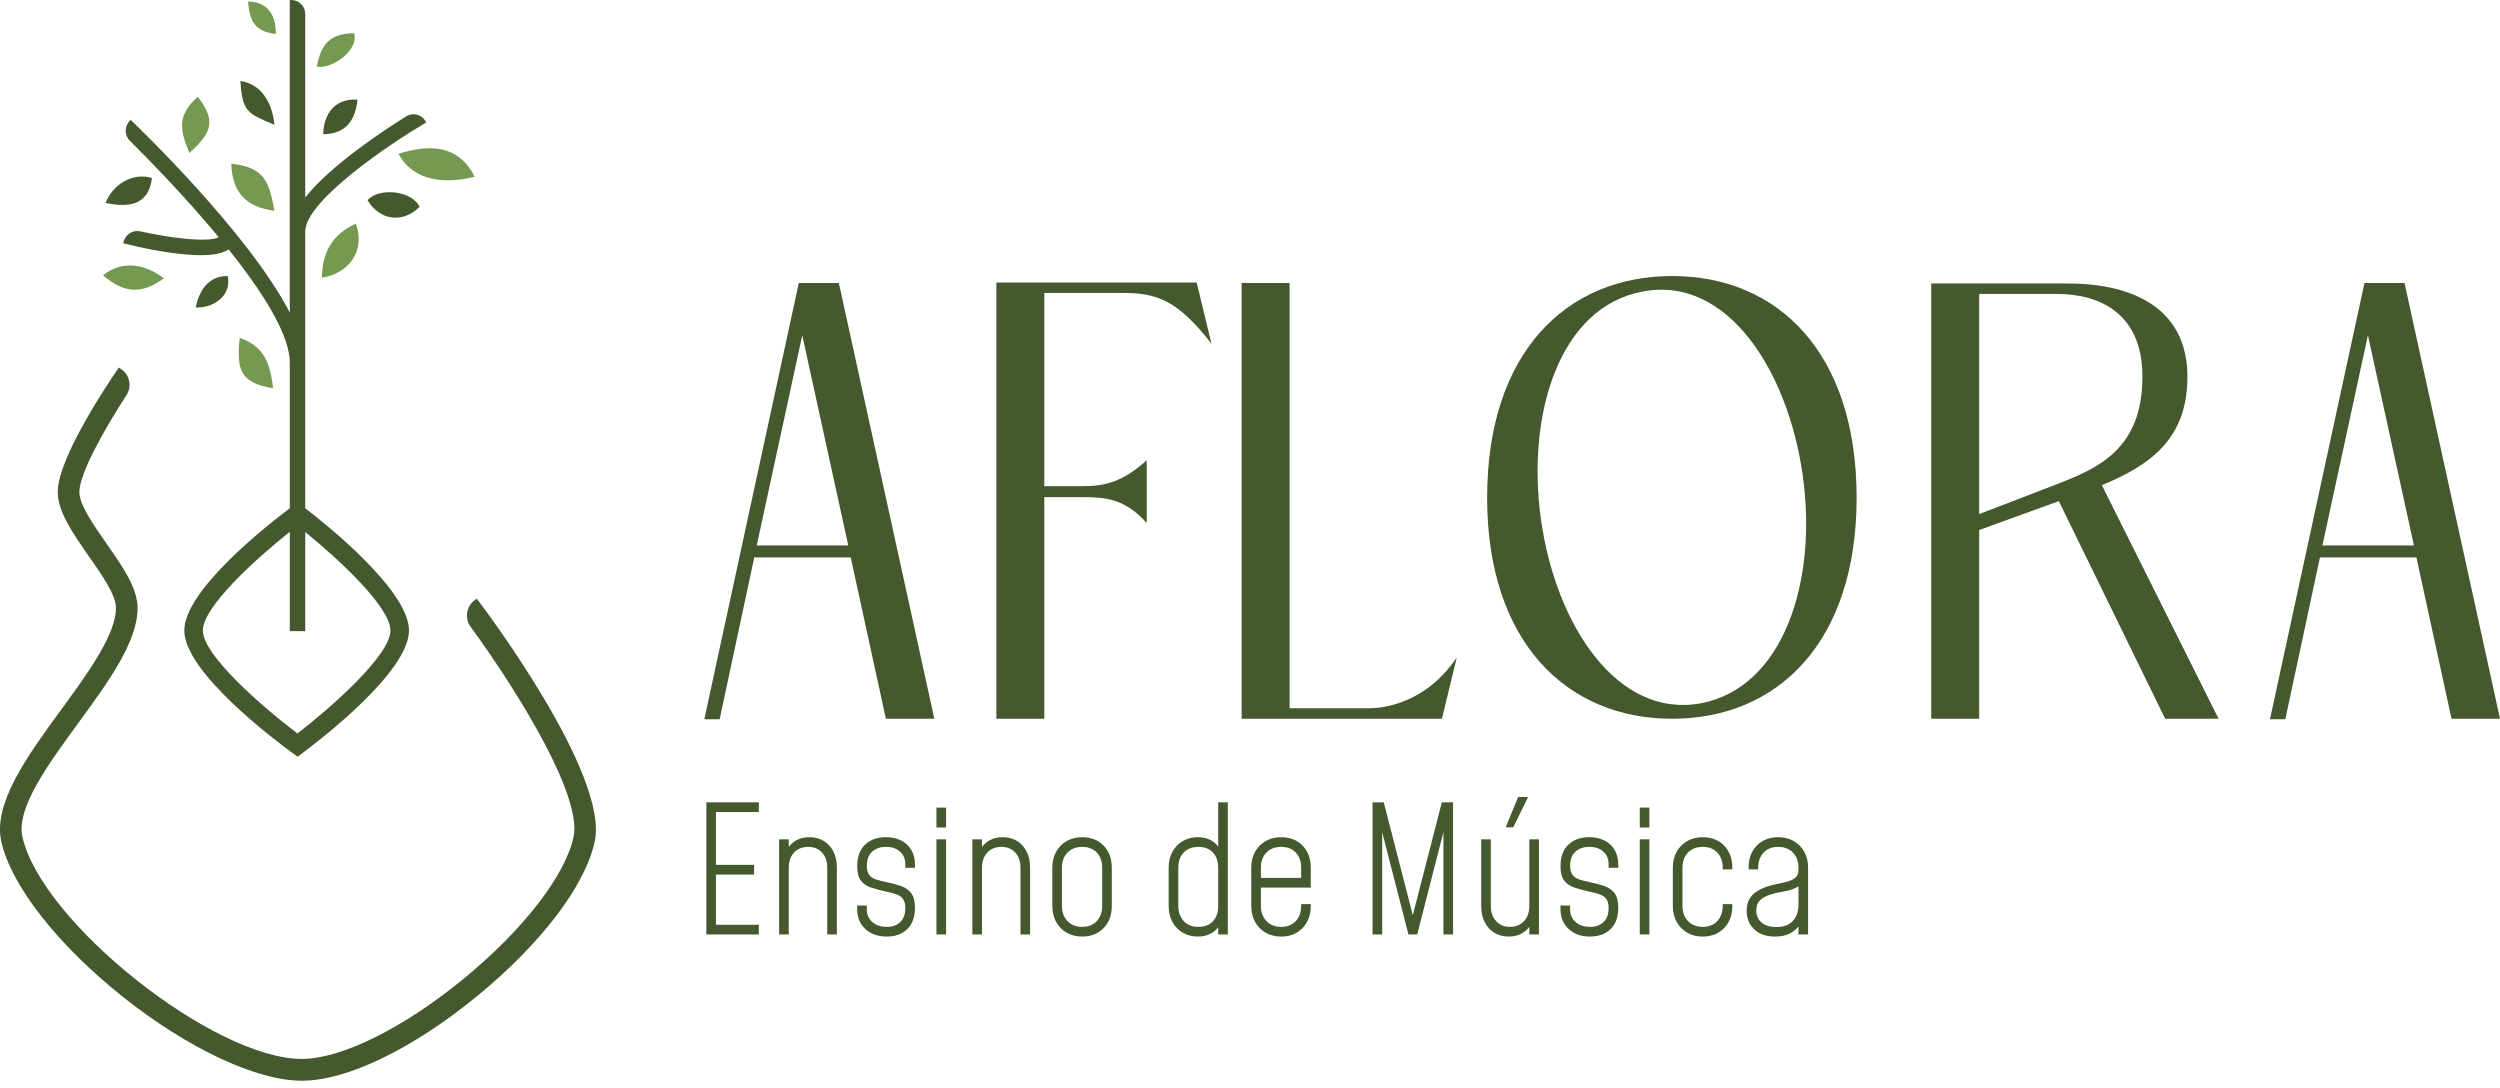 <svg xmlns="http://www.w3.org/2000/svg" width="131" height="57" viewBox="0 0 131 57" fill="none"><g id="Group 42"><g id="Group"><path id="Vector" d="M36.906 37.688L41.857 14.829H43.956L48.959 37.662H46.419L44.578 29.207H39.524L37.71 37.688H36.907H36.906ZM44.449 28.581L42.038 17.569L39.654 28.581H44.449Z" fill="#44592E"></path><path id="Vector_2" d="M52.209 14.803H62.706L63.483 18.013C61.695 15.716 60.607 15.351 58.844 15.351H54.723V25.476H56.744C57.911 25.476 58.844 25.241 60.088 24.119V27.407C58.947 26.128 57.911 26.05 56.744 26.05H54.723V37.662H52.209V14.803Z" fill="#44592E"></path><path id="Vector_3" d="M65.061 14.829H67.575V37.114H71.695C73.199 37.114 75.065 36.357 76.335 34.452L75.558 37.662H65.061V14.829V14.829Z" fill="#44592E"></path><path id="Vector_4" d="M77.926 26.076C77.926 18.482 82.073 14.464 87.62 14.464C93.166 14.464 97.287 18.482 97.287 26.076C97.287 33.669 93.14 37.662 87.62 37.662C82.099 37.662 77.926 33.644 77.926 26.076ZM89.123 36.853C93.503 36.018 95.24 30.382 94.462 24.902C93.685 19.396 90.497 14.438 86.09 15.273C81.684 16.082 79.974 21.744 80.751 27.251C81.529 32.757 84.743 37.662 89.123 36.853V36.853Z" fill="#44592E"></path><path id="Vector_5" d="M101.195 14.855H108.349C111.848 14.855 114.621 16.212 114.621 19.735C114.621 23.023 112.651 24.38 110.137 25.424L116.254 37.662H113.455L107.883 26.259L103.71 27.772V37.662H101.196V14.855H101.195ZM107.779 25.372C109.93 24.536 112.263 23.545 112.263 19.735C112.263 16.447 110.06 15.403 107.779 15.403H103.709V26.937L107.779 25.372Z" fill="#44592E"></path><path id="Vector_6" d="M118.947 37.688L123.898 14.829H125.997L131 37.662H128.46L126.619 29.207H121.565L119.751 37.688H118.948H118.947ZM126.49 28.581L124.079 17.569L121.695 28.581H126.49Z" fill="#44592E"></path></g><g id="Group_2"><path id="Vector_7" d="M39.763 42.041V42.549H37.516V45.319H39.515V45.827H37.516V48.458H39.763V48.966H37.012V42.042H39.763V42.041Z" fill="#44592E"></path><path id="Vector_8" d="M40.826 48.965V43.98H41.331V44.608L41.248 44.506C41.367 44.303 41.526 44.146 41.722 44.035C41.92 43.924 42.148 43.869 42.408 43.869C42.836 43.869 43.184 44.013 43.451 44.303C43.718 44.592 43.852 44.979 43.852 45.466V48.965H43.348V45.466C43.348 45.136 43.257 44.873 43.073 44.674C42.889 44.475 42.648 44.376 42.349 44.376C42.049 44.376 41.797 44.475 41.61 44.674C41.424 44.873 41.331 45.136 41.331 45.466V48.965H40.826V48.965Z" fill="#44592E"></path><path id="Vector_9" d="M46.466 49.076C46.004 49.076 45.63 48.945 45.345 48.681C45.059 48.418 44.916 48.07 44.916 47.636V47.451H45.42V47.645C45.42 47.922 45.517 48.145 45.709 48.314C45.902 48.484 46.153 48.568 46.461 48.568C46.769 48.568 46.994 48.484 47.172 48.316C47.349 48.149 47.438 47.907 47.438 47.589C47.438 47.374 47.396 47.212 47.314 47.103C47.232 46.994 47.115 46.913 46.966 46.86C46.816 46.808 46.64 46.762 46.439 46.721C46.142 46.657 45.88 46.587 45.65 46.511C45.421 46.436 45.242 46.314 45.112 46.146C44.982 45.978 44.917 45.727 44.917 45.392C44.917 44.896 45.055 44.518 45.332 44.258C45.609 43.998 45.972 43.868 46.421 43.868C46.87 43.868 47.255 43.999 47.53 44.26C47.806 44.522 47.943 44.868 47.943 45.299V45.474H47.439V45.299C47.439 45.016 47.347 44.791 47.164 44.625C46.98 44.459 46.734 44.376 46.426 44.376C46.117 44.376 45.884 44.46 45.699 44.629C45.514 44.799 45.422 45.044 45.422 45.363C45.422 45.576 45.464 45.737 45.548 45.846C45.632 45.955 45.75 46.034 45.903 46.084C46.056 46.133 46.235 46.179 46.44 46.222C46.733 46.281 46.993 46.35 47.219 46.43C47.446 46.51 47.623 46.636 47.751 46.806C47.88 46.977 47.944 47.23 47.944 47.566C47.944 48.052 47.809 48.425 47.54 48.685C47.272 48.945 46.914 49.075 46.467 49.075L46.466 49.076Z" fill="#44592E"></path><path id="Vector_10" d="M49.07 43.361V42.318H49.575V43.361H49.07ZM49.07 48.965V43.98H49.575V48.965H49.07Z" fill="#44592E"></path><path id="Vector_11" d="M50.951 48.965V43.98H51.456V44.608L51.373 44.506C51.492 44.303 51.651 44.146 51.847 44.035C52.045 43.924 52.273 43.869 52.533 43.869C52.961 43.869 53.309 44.013 53.576 44.303C53.843 44.592 53.977 44.979 53.977 45.466V48.965H53.473V45.466C53.473 45.136 53.381 44.873 53.198 44.674C53.014 44.475 52.773 44.376 52.474 44.376C52.174 44.376 51.922 44.475 51.735 44.674C51.549 44.873 51.456 45.136 51.456 45.466V48.965H50.951V48.965Z" fill="#44592E"></path><path id="Vector_12" d="M56.709 49.076C56.403 49.076 56.133 49.009 55.897 48.875C55.662 48.741 55.477 48.554 55.342 48.312C55.207 48.071 55.141 47.79 55.141 47.47V45.466C55.141 45.149 55.208 44.871 55.342 44.63C55.477 44.391 55.661 44.203 55.897 44.07C56.132 43.936 56.403 43.869 56.709 43.869C57.167 43.869 57.54 44.016 57.828 44.309C58.115 44.603 58.258 44.989 58.258 45.466V47.469C58.258 47.95 58.115 48.337 57.828 48.632C57.54 48.928 57.167 49.075 56.709 49.075V49.076ZM56.709 48.568C57.03 48.568 57.284 48.466 57.472 48.264C57.66 48.06 57.754 47.796 57.754 47.47V45.466C57.754 45.137 57.66 44.873 57.472 44.674C57.284 44.476 57.03 44.377 56.709 44.377C56.388 44.377 56.13 44.476 55.936 44.674C55.742 44.873 55.645 45.137 55.645 45.466V47.47C55.645 47.796 55.742 48.061 55.936 48.264C56.13 48.467 56.388 48.568 56.709 48.568Z" fill="#44592E"></path><path id="Vector_13" d="M62.77 49.076C62.473 49.076 62.21 49.009 61.979 48.875C61.748 48.741 61.567 48.554 61.435 48.312C61.304 48.071 61.238 47.79 61.238 47.47V45.466C61.238 45.149 61.304 44.871 61.435 44.63C61.567 44.391 61.748 44.204 61.979 44.07C62.21 43.936 62.473 43.869 62.77 43.869C63.033 43.869 63.261 43.923 63.453 44.03C63.645 44.138 63.8 44.287 63.916 44.478L63.834 44.589V42.041H64.338V48.965H63.834V48.355L63.916 48.466C63.8 48.657 63.646 48.806 63.453 48.913C63.26 49.021 63.033 49.075 62.77 49.075V49.076ZM62.802 48.568C63.129 48.568 63.383 48.468 63.563 48.268C63.744 48.068 63.834 47.805 63.834 47.479V45.467C63.834 45.137 63.743 44.873 63.561 44.675C63.379 44.476 63.125 44.377 62.798 44.377C62.471 44.377 62.214 44.476 62.025 44.675C61.837 44.873 61.743 45.137 61.743 45.467V47.47C61.743 47.796 61.837 48.061 62.025 48.264C62.213 48.468 62.472 48.569 62.802 48.569V48.568Z" fill="#44592E"></path><path id="Vector_14" d="M67.135 49.076C66.829 49.076 66.558 49.009 66.323 48.875C66.088 48.741 65.903 48.554 65.768 48.312C65.633 48.071 65.566 47.79 65.566 47.47V45.466C65.566 45.149 65.634 44.871 65.768 44.63C65.903 44.391 66.087 44.203 66.323 44.07C66.558 43.936 66.828 43.869 67.135 43.869C67.593 43.869 67.966 44.016 68.253 44.309C68.541 44.603 68.684 44.989 68.684 45.466V46.509H65.942V46.001H68.18V45.466C68.18 45.136 68.086 44.873 67.898 44.674C67.71 44.475 67.455 44.376 67.135 44.376C66.814 44.376 66.556 44.475 66.362 44.674C66.168 44.873 66.071 45.136 66.071 45.466V47.469C66.071 47.795 66.168 48.06 66.362 48.263C66.556 48.466 66.814 48.568 67.135 48.568C67.455 48.568 67.71 48.466 67.898 48.263C68.086 48.06 68.18 47.795 68.18 47.469V47.377H68.684V47.469C68.684 47.95 68.541 48.337 68.253 48.632C67.966 48.928 67.593 49.075 67.135 49.075V49.076Z" fill="#44592E"></path><path id="Vector_15" d="M71.922 48.965V42.041H72.509L74.086 48.171H73.976L75.553 42.041H76.14V48.965H75.636V43.38L75.691 43.389L74.261 48.965H73.802L72.372 43.389L72.427 43.38V48.965H71.922H71.922Z" fill="#44592E"></path><path id="Vector_16" d="M79.059 49.076C78.775 49.076 78.524 49.01 78.308 48.88C78.09 48.749 77.921 48.564 77.799 48.324C77.676 48.084 77.615 47.802 77.615 47.479V43.98H78.12V47.479C78.12 47.805 78.212 48.069 78.397 48.268C78.582 48.468 78.823 48.568 79.119 48.568C79.416 48.568 79.675 48.468 79.86 48.268C80.044 48.068 80.137 47.805 80.137 47.479V43.98H80.641V48.965H80.137V48.338L80.22 48.439C80.1 48.643 79.942 48.8 79.745 48.91C79.548 49.021 79.32 49.077 79.06 49.077L79.059 49.076ZM78.899 43.352L79.55 41.764H80.073L79.293 43.352H78.899Z" fill="#44592E"></path><path id="Vector_17" d="M83.319 49.076C82.858 49.076 82.484 48.945 82.198 48.681C81.913 48.418 81.769 48.07 81.769 47.636V47.451H82.274V47.645C82.274 47.922 82.37 48.145 82.563 48.314C82.755 48.484 83.006 48.568 83.314 48.568C83.623 48.568 83.848 48.484 84.025 48.316C84.202 48.149 84.291 47.907 84.291 47.589C84.291 47.374 84.25 47.212 84.168 47.103C84.085 46.994 83.969 46.913 83.82 46.86C83.67 46.808 83.494 46.762 83.292 46.721C82.996 46.657 82.733 46.587 82.504 46.511C82.275 46.436 82.095 46.314 81.965 46.146C81.835 45.978 81.771 45.727 81.771 45.392C81.771 44.896 81.909 44.518 82.186 44.258C82.462 43.998 82.825 43.868 83.275 43.868C83.724 43.868 84.109 43.999 84.384 44.26C84.659 44.522 84.797 44.868 84.797 45.299V45.474H84.292V45.299C84.292 45.016 84.201 44.791 84.017 44.625C83.834 44.459 83.588 44.376 83.279 44.376C82.971 44.376 82.737 44.46 82.552 44.629C82.367 44.799 82.275 45.044 82.275 45.363C82.275 45.576 82.317 45.737 82.401 45.846C82.486 45.955 82.604 46.034 82.757 46.084C82.909 46.133 83.088 46.179 83.293 46.222C83.587 46.281 83.846 46.35 84.073 46.43C84.299 46.51 84.477 46.636 84.605 46.806C84.733 46.977 84.797 47.23 84.797 47.566C84.797 48.052 84.663 48.425 84.394 48.685C84.125 48.945 83.767 49.075 83.321 49.075L83.319 49.076Z" fill="#44592E"></path><path id="Vector_18" d="M85.924 43.361V42.318H86.428V43.361H85.924ZM85.924 48.965V43.98H86.428V48.965H85.924Z" fill="#44592E"></path><path id="Vector_19" d="M89.224 49.076C88.919 49.076 88.648 49.009 88.413 48.875C88.177 48.741 87.992 48.554 87.858 48.312C87.723 48.071 87.656 47.79 87.656 47.47V45.466C87.656 45.149 87.724 44.871 87.858 44.63C87.992 44.391 88.177 44.203 88.413 44.07C88.648 43.936 88.918 43.869 89.224 43.869C89.683 43.869 90.055 44.016 90.343 44.309C90.63 44.603 90.774 44.989 90.774 45.466V45.558H90.27V45.466C90.27 45.136 90.176 44.873 89.988 44.674C89.8 44.475 89.545 44.376 89.224 44.376C88.903 44.376 88.646 44.475 88.452 44.674C88.257 44.873 88.161 45.136 88.161 45.466V47.469C88.161 47.795 88.257 48.06 88.452 48.263C88.646 48.466 88.903 48.568 89.224 48.568C89.545 48.568 89.8 48.466 89.988 48.263C90.175 48.06 90.27 47.795 90.27 47.469V47.377H90.774V47.469C90.774 47.95 90.63 48.337 90.343 48.632C90.056 48.928 89.683 49.075 89.224 49.075V49.076Z" fill="#44592E"></path><path id="Vector_20" d="M93.02 49.076C92.55 49.076 92.183 48.949 91.92 48.695C91.657 48.441 91.525 48.119 91.525 47.728C91.525 47.482 91.573 47.278 91.667 47.116C91.762 46.955 91.884 46.825 92.032 46.726C92.18 46.628 92.335 46.549 92.497 46.49C92.696 46.42 92.897 46.364 93.1 46.324C93.303 46.284 93.491 46.24 93.664 46.193C93.836 46.145 93.976 46.076 94.081 45.985C94.186 45.895 94.239 45.764 94.239 45.595V45.466C94.239 45.136 94.142 44.873 93.948 44.674C93.754 44.475 93.496 44.376 93.176 44.376C92.855 44.376 92.6 44.475 92.412 44.674C92.225 44.873 92.13 45.136 92.13 45.466V45.558H91.626V45.466C91.626 44.988 91.769 44.603 92.057 44.309C92.344 44.016 92.717 43.869 93.176 43.869C93.481 43.869 93.752 43.936 93.987 44.07C94.222 44.203 94.407 44.391 94.542 44.63C94.676 44.87 94.744 45.149 94.744 45.466V48.965H94.239V48.31L94.322 48.42C94.2 48.626 94.029 48.787 93.811 48.903C93.592 49.018 93.328 49.076 93.019 49.076H93.02ZM93.08 48.578C93.453 48.578 93.74 48.473 93.939 48.264C94.139 48.054 94.24 47.762 94.24 47.386V46.445C94.02 46.577 93.776 46.664 93.508 46.705C93.241 46.747 92.99 46.804 92.754 46.879C92.55 46.943 92.378 47.038 92.239 47.163C92.099 47.287 92.03 47.47 92.03 47.71C92.03 47.968 92.121 48.177 92.305 48.337C92.489 48.497 92.747 48.577 93.08 48.577V48.578Z" fill="#44592E"></path></g><g id="Group_3"><g id="Group_4"><path id="Vector_21" d="M10.517 13.372C11.2 13.372 11.692 13.269 11.979 13.067C14.107 15.735 15.185 17.729 15.185 18.994V26.631C14.026 27.503 9.648 30.935 9.657 33.046C9.667 35.217 14.363 38.754 15.305 39.441L15.498 39.581L15.594 39.651L15.689 39.581L15.88 39.438C16.805 38.748 21.422 35.199 21.431 33.047C21.44 30.951 17.132 27.505 15.996 26.633V12.13C15.996 10.503 20.52 7.484 22.263 6.458L22.333 6.417L22.292 6.346C22.163 6.124 21.924 5.986 21.669 5.986C21.536 5.986 21.406 6.023 21.292 6.094C20.133 6.813 17.362 8.629 15.995 10.346V0.735C15.995 0.329 15.668 -1.52588e-05 15.265 -1.52588e-05H15.184V16.377C13.011 12.176 7.156 6.579 6.902 6.337L6.843 6.281L6.787 6.34C6.513 6.632 6.521 7.099 6.806 7.38C7.597 8.161 9.622 10.206 11.462 12.431C11.339 12.497 11.091 12.559 10.597 12.559C9.813 12.559 8.601 12.396 7.353 12.122C7.301 12.111 7.248 12.105 7.195 12.105C6.854 12.105 6.559 12.337 6.476 12.669L6.457 12.748L6.535 12.767C7.098 12.909 9.047 13.371 10.516 13.371L10.517 13.372ZM15.266 33.073H15.996V27.879C17.778 29.328 20.464 31.821 20.459 33.042C20.453 34.347 17.325 37.094 15.587 38.433C13.819 37.099 10.636 34.356 10.63 33.042C10.625 31.808 13.372 29.31 15.185 27.867V33.073H15.266Z" fill="#44592E"></path><path id="Vector_22" d="M25.079 31.498L24.981 31.368L24.852 31.467C24.431 31.791 24.342 32.405 24.655 32.835C27.422 36.638 30.497 41.804 30.055 43.853C29.617 45.888 27.401 48.744 24.27 51.307C21.14 53.87 17.912 55.472 15.846 55.487H15.812C11.193 55.487 2.165 48.308 1.175 43.849C0.842 42.35 2.499 40.082 4.102 37.888C5.703 35.696 7.215 33.626 7.21 31.843C7.208 30.813 6.418 29.682 5.582 28.485C4.883 27.484 4.161 26.45 4.159 25.78C4.157 24.842 5.432 22.546 6.625 20.709C6.919 20.257 6.804 19.661 6.363 19.353L6.23 19.259L6.137 19.393C5.818 19.856 3.02 23.961 3.025 25.784C3.027 26.813 3.817 27.944 4.653 29.142C5.352 30.142 6.074 31.177 6.076 31.846C6.079 33.252 4.61 35.265 3.188 37.211C1.436 39.611 -0.377 42.093 0.068 44.099C0.579 46.397 3.017 49.512 6.432 52.229C9.846 54.944 13.441 56.63 15.815 56.63H15.854C18.213 56.612 21.63 54.956 24.994 52.201C28.358 49.446 30.665 46.416 31.165 44.095C31.924 40.57 25.359 31.867 25.08 31.498H25.079Z" fill="#44592E"></path></g><path id="Vector_23" fill-rule="evenodd" clip-rule="evenodd" d="M12.596 4.243C13.756 4.413 14.278 5.468 14.382 6.543C12.942 5.933 12.705 5.86 12.596 4.243Z" fill="#44592E"></path><path id="Vector_24" fill-rule="evenodd" clip-rule="evenodd" d="M12.119 8.58C13.819 8.757 14.092 9.463 14.383 11.048C12.897 10.847 12.172 10.103 12.119 8.58Z" fill="#749950"></path><path id="Vector_25" fill-rule="evenodd" clip-rule="evenodd" d="M18.559 1.739C17.306 1.758 16.824 2.287 16.6 3.496C17.405 3.625 18.807 2.645 18.559 1.739Z" fill="#749950"></path><path id="Vector_26" fill-rule="evenodd" clip-rule="evenodd" d="M24.872 9.259C24.016 7.565 22.499 7.557 20.879 8.056C21.691 9.551 23.399 9.641 24.872 9.259Z" fill="#749950"></path><path id="Vector_27" fill-rule="evenodd" clip-rule="evenodd" d="M12.996 0.082C14.029 0.085 14.474 0.811 14.451 1.78C13.358 1.65 13.083 1.123 12.996 0.082Z" fill="#749950"></path><path id="Vector_28" fill-rule="evenodd" clip-rule="evenodd" d="M10.258 16.111C10.429 15.217 10.945 14.44 11.934 14.465C12.155 15.49 11.182 16.154 10.258 16.111Z" fill="#44592E"></path><path id="Vector_29" fill-rule="evenodd" clip-rule="evenodd" d="M12.561 17.703C13.864 18.152 14.156 19.068 14.314 20.345C12.571 20.063 12.39 19.361 12.561 17.703Z" fill="#749950"></path><path id="Vector_30" fill-rule="evenodd" clip-rule="evenodd" d="M10.364 5.067C9.292 6.044 9.401 6.747 9.922 8.018C11.065 6.969 11.37 6.378 10.364 5.067Z" fill="#749950"></path><path id="Vector_31" fill-rule="evenodd" clip-rule="evenodd" d="M18.732 5.221C17.573 5.15 16.968 5.922 16.934 7.033C18.095 7.021 18.624 6.332 18.732 5.221Z" fill="#44592E"></path><path id="Vector_32" fill-rule="evenodd" clip-rule="evenodd" d="M21.984 10.839C21.59 9.976 19.837 9.811 19.26 10.491C19.892 11.556 21.109 11.72 21.984 10.839Z" fill="#44592E"></path><path id="Vector_33" fill-rule="evenodd" clip-rule="evenodd" d="M16.867 14.547C16.891 13.204 17.412 12.284 18.643 11.72C19.181 13.12 18.261 14.358 16.867 14.547Z" fill="#749950"></path><path id="Vector_34" fill-rule="evenodd" clip-rule="evenodd" d="M5.395 14.426C6.418 13.618 7.609 13.829 8.59 14.585C7.403 15.442 6.499 15.368 5.395 14.426Z" fill="#749950"></path><path id="Vector_35" fill-rule="evenodd" clip-rule="evenodd" d="M5.531 10.633C5.916 9.666 6.926 9.026 7.962 9.325C7.797 10.763 6.731 10.889 5.531 10.633Z" fill="#44592E"></path></g></g></svg>